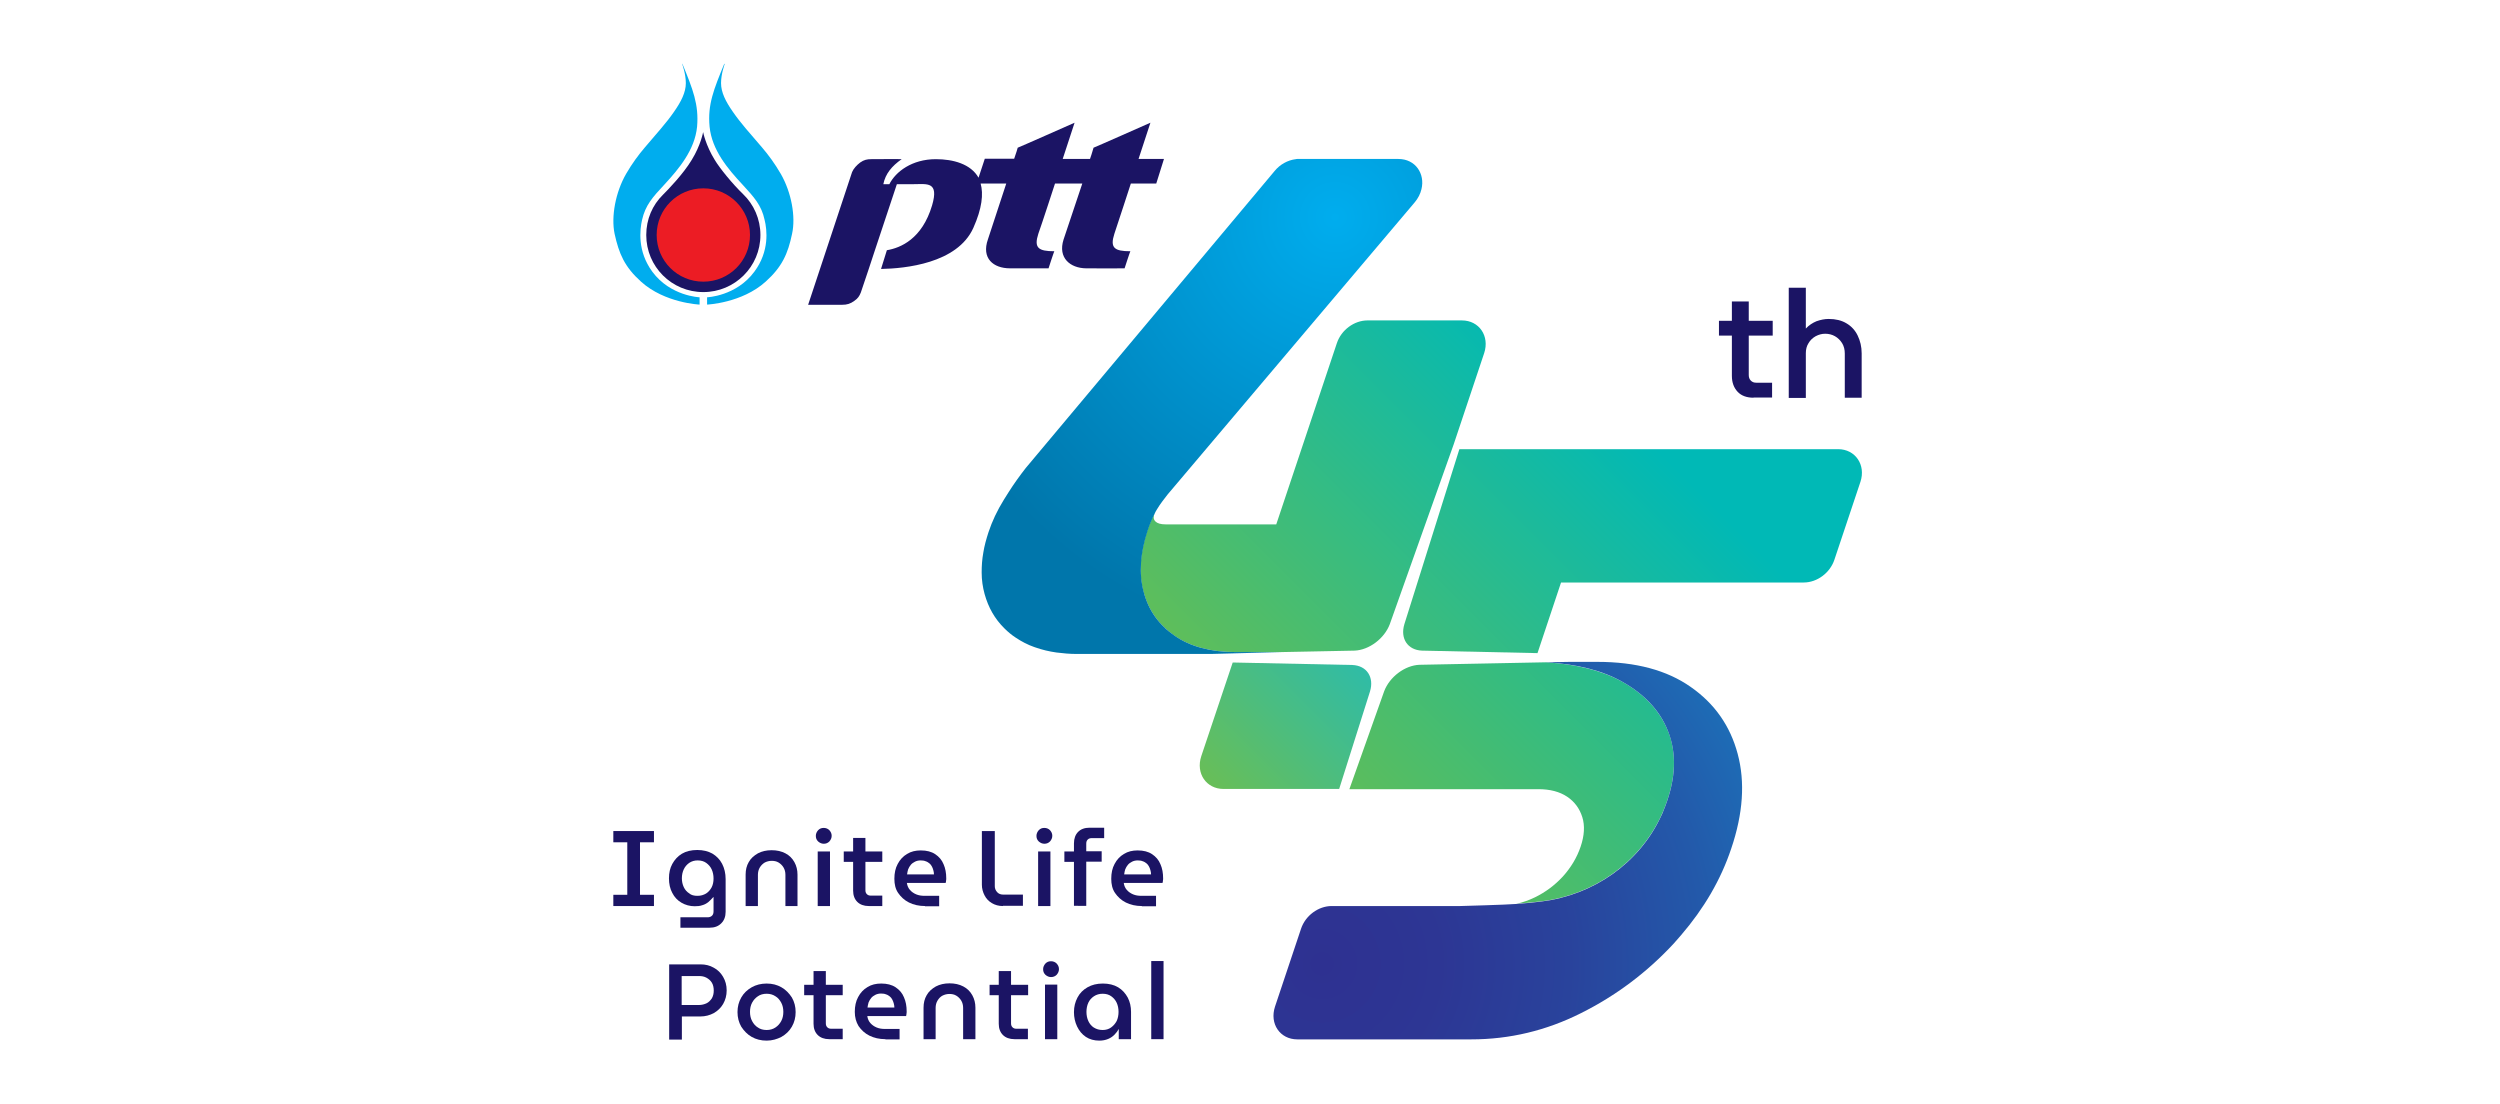 <?xml version="1.0" encoding="utf-8"?>
<!-- Generator: Adobe Illustrator 26.0.3, SVG Export Plug-In . SVG Version: 6.00 Build 0)  -->
<svg version="1.1" id="Layer_1" xmlns="http://www.w3.org/2000/svg" xmlns:xlink="http://www.w3.org/1999/xlink" x="0px" y="0px"
	 viewBox="0 0 120 53" style="enable-background:new 0 0 120 53;" xml:space="preserve">
<style type="text/css">
	.st0{fill:#1B1464;}
	.st1{fill:url(#SVGID_1_);}
	.st2{fill:url(#SVGID_00000006683538938430475420000003556762757741544840_);}
	.st3{fill:url(#SVGID_00000057841103267815251270000015425209843450415285_);}
	.st4{fill:url(#SVGID_00000177447375979800372150000008754932529289617581_);}
	.st5{fill:url(#SVGID_00000132051361278130223550000005585999447491335612_);}
	.st6{fill:url(#SVGID_00000044870818313347615380000002842444421858653573_);}
	.st7{fill:#00ADEE;}
	.st8{fill:#EC1C24;}
	.st9{fill:none;}
</style>
<g>
	<g>
		<g>
			<g>
				<path class="st0" d="M82.51,16.11V15.4h2.58v0.71H82.51z M84.17,19.09c-0.32,0-0.58-0.09-0.76-0.28
					c-0.18-0.19-0.28-0.44-0.28-0.77v-3.57h0.81v3.53c0,0.11,0.03,0.2,0.1,0.27c0.07,0.07,0.15,0.1,0.26,0.1h0.76v0.71H84.17z"/>
				<path class="st0" d="M85.86,19.09v-5.28h0.82v1.96c0.15-0.16,0.32-0.27,0.51-0.35c0.2-0.07,0.39-0.11,0.59-0.11
					c0.33,0,0.62,0.07,0.85,0.21c0.24,0.14,0.42,0.34,0.54,0.59c0.12,0.25,0.19,0.53,0.19,0.85v2.13h-0.81v-2.12
					c0-0.19-0.04-0.35-0.13-0.5c-0.09-0.14-0.2-0.25-0.34-0.33c-0.14-0.08-0.3-0.12-0.47-0.12c-0.16,0-0.31,0.04-0.46,0.12
					c-0.14,0.08-0.26,0.19-0.34,0.33c-0.09,0.14-0.13,0.3-0.13,0.48v2.15H85.86z"/>
			</g>
		</g>
		<g>
			<linearGradient id="SVGID_1_" gradientUnits="userSpaceOnUse" x1="60.457" y1="42.925" x2="80.704" y2="22.678">
				<stop  offset="2.441406e-03" style="stop-color:#77BF43"/>
				<stop  offset="1" style="stop-color:#00B9B6"/>
			</linearGradient>
			<path class="st1" d="M89.3,23.13l-1.25,3.74c-0.21,0.63-0.83,1.09-1.47,1.09H74.93l-1.13,3.39l-5.55-0.12
				c-0.68-0.03-1.05-0.58-0.84-1.27l2.64-8.4h18.18C89.06,21.56,89.57,22.32,89.3,23.13z"/>
			<g>
				
					<linearGradient id="SVGID_00000047050280435296413170000002630410841462426790_" gradientUnits="userSpaceOnUse" x1="63.422" y1="46.024" x2="83.668" y2="25.778">
					<stop  offset="4.279641e-03" style="stop-color:#77BF43"/>
					<stop  offset="1" style="stop-color:#00B9B1"/>
				</linearGradient>
				<path style="fill:url(#SVGID_00000047050280435296413170000002630410841462426790_);" d="M77.88,32.73
					c-0.97-0.54-2.2-0.85-3.68-0.94l-6.07,0.12c-0.7,0.03-1.43,0.58-1.69,1.27l-1.67,4.7h6.95h2.12c0.56,0,1.02,0.12,1.38,0.36
					c0.36,0.24,0.6,0.57,0.73,0.98c0.13,0.41,0.1,0.89-0.08,1.42c-0.18,0.53-0.47,1.01-0.86,1.44c-0.38,0.41-0.82,0.74-1.33,0.99
					c-0.29,0.14-0.59,0.25-0.9,0.31c0.45-0.03,0.86-0.08,1.23-0.12c2.47-0.31,4.66-1.83,5.72-4.09c0.04-0.08,0.08-0.17,0.11-0.25
					c0.56-1.34,0.66-2.55,0.3-3.63C79.77,34.23,79.02,33.37,77.88,32.73z"/>
				<g>
					
						<linearGradient id="SVGID_00000048502015751814070140000003150141076672950960_" gradientUnits="userSpaceOnUse" x1="52.946" y1="35.541" x2="73.197" y2="15.29">
						<stop  offset="1.838235e-03" style="stop-color:#77BF43"/>
						<stop  offset="0.99" style="stop-color:#00B9B6"/>
					</linearGradient>
					<path style="fill:url(#SVGID_00000048502015751814070140000003150141076672950960_);" d="M54.89,28.42
						c0.24,0.88,0.74,1.58,1.49,2.1c0.76,0.52,1.74,0.78,2.93,0.78h2.21l3.5-0.07c0.7-0.03,1.43-0.58,1.69-1.27l3.07-8.64l1.46-4.37
						c0.27-0.82-0.24-1.57-1.07-1.57h-4.53c-0.64,0-1.26,0.46-1.47,1.09l-2.91,8.7h-5.31c-0.24,0-0.4-0.05-0.49-0.14
						c-0.09-0.09-0.11-0.22-0.05-0.38c0-0.01,0.01-0.02,0.01-0.03c-0.14,0.28-0.26,0.57-0.35,0.84
						C54.71,26.56,54.65,27.55,54.89,28.42z"/>
					
						<linearGradient id="SVGID_00000047038793578612376740000000608795880920731565_" gradientUnits="userSpaceOnUse" x1="66.304" y1="30.258" x2="56.769" y2="39.793">
						<stop  offset="0" style="stop-color:#24BBB6"/>
						<stop  offset="1" style="stop-color:#77BF43"/>
					</linearGradient>
					<path style="fill:url(#SVGID_00000047038793578612376740000000608795880920731565_);" d="M65.76,33.19
						c0.21-0.69-0.16-1.24-0.84-1.27l-5.75-0.12l-1.51,4.5c-0.27,0.82,0.24,1.57,1.07,1.57h5.55L65.76,33.19z"/>
					
						<radialGradient id="SVGID_00000116228162538884622800000013903316548993835913_" cx="61.713" cy="10.424" r="20.602" gradientTransform="matrix(0.999 0 0 1 2.437 0)" gradientUnits="userSpaceOnUse">
						<stop  offset="0" style="stop-color:#00ADEE"/>
						<stop  offset="1" style="stop-color:#0076AB"/>
					</radialGradient>
					<path style="fill:url(#SVGID_00000116228162538884622800000013903316548993835913_);" d="M61.53,31.3h-2.21
						c-1.2,0-2.18-0.26-2.93-0.78c-0.76-0.52-1.26-1.22-1.49-2.1c-0.24-0.88-0.17-1.87,0.19-2.96c0.09-0.28,0.21-0.56,0.35-0.84
						c0.01-0.03,0.05-0.1,0.1-0.18c0.15-0.25,0.33-0.48,0.51-0.71L67.9,9.72c0.17-0.2,0.28-0.42,0.33-0.64
						c0.18-0.73-0.28-1.45-1.11-1.45h-4.75c-0.03,0-0.05,0-0.08,0c-0.01,0-0.01,0-0.02,0c-0.02,0-0.04,0-0.07,0.01c0,0,0,0-0.01,0
						c-0.38,0.05-0.75,0.25-1.01,0.57L49.24,22.46c-0.29,0.37-0.57,0.76-0.83,1.17c-0.07,0.12-0.15,0.23-0.22,0.35
						c-0.33,0.53-0.57,1.05-0.74,1.56c-0.11,0.34-0.2,0.66-0.25,0.98c-0.06,0.33-0.08,0.64-0.08,0.95c0,0,0,0,0,0.01
						c0,0.36,0.05,0.7,0.14,1.03c0.18,0.65,0.49,1.2,0.96,1.66c0.16,0.16,0.34,0.31,0.54,0.44c0.27,0.18,0.57,0.34,0.89,0.45
						c0.02,0.01,0.04,0.01,0.06,0.02c0,0,0,0,0,0c0.31,0.11,0.65,0.19,1,0.24c0.31,0.04,0.64,0.07,0.98,0.07h6.43L61.53,31.3z"/>
				</g>
				
					<radialGradient id="SVGID_00000172414710533276672110000017088506465639051174_" cx="61.086" cy="46.269" r="24.591" gradientTransform="matrix(0.999 0 0 1 2.437 0)" gradientUnits="userSpaceOnUse">
					<stop  offset="0" style="stop-color:#2E3191"/>
					<stop  offset="0.229" style="stop-color:#2D3694"/>
					<stop  offset="0.484" style="stop-color:#29439C"/>
					<stop  offset="0.75" style="stop-color:#2359AA"/>
					<stop  offset="1" style="stop-color:#1B75BB"/>
				</radialGradient>
				<path style="fill:url(#SVGID_00000172414710533276672110000017088506465639051174_);" d="M83.41,36.19
					c-0.36-1.35-1.11-2.42-2.26-3.22c-1.14-0.8-2.63-1.2-4.47-1.2h-1.35l-1.13,0.02c1.48,0.08,2.71,0.39,3.68,0.94
					c1.14,0.64,1.9,1.5,2.26,2.57c0.36,1.08,0.26,2.28-0.3,3.63c-0.03,0.08-0.07,0.17-0.11,0.25c-1.05,2.26-3.25,3.78-5.72,4.09
					c-0.37,0.05-0.78,0.09-1.23,0.12c-0.47,0.04-2.69,0.1-2.69,0.1h-6.17c-0.64,0-1.26,0.46-1.47,1.09l-1.25,3.74
					c-0.27,0.82,0.24,1.57,1.07,1.57h8.35c1.84,0,3.6-0.42,5.27-1.26c1.68-0.84,3.16-1.95,4.45-3.34c0.12-0.13,0.24-0.27,0.35-0.4
					c1.1-1.28,1.91-2.66,2.41-4.16C83.67,39.05,83.77,37.54,83.41,36.19z"/>
			</g>
		</g>
		<g>
			<path class="st0" d="M46.72,10.94c-0.77,1.71-3.29,1.95-4.43,1.97l0.28-0.9c0.66-0.11,1.69-0.54,2.17-2.15
				c0.34-1.16-0.24-1.02-0.87-1.02h-0.82l-1.06,3.19L41.67,13l-0.35,1.04c-0.07,0.18-0.15,0.29-0.31,0.4
				c-0.19,0.14-0.35,0.19-0.59,0.19h-1.63l2.11-6.37c0.07-0.17,0.23-0.34,0.39-0.46c0.18-0.13,0.34-0.16,0.52-0.16
				c0,0,1.48-0.01,1.47,0c-0.47,0.33-0.78,0.7-0.88,1.2h0.29c0.3-0.6,1.09-1.2,2.23-1.2c0.83,0,1.68,0.23,2.05,0.89l0.3-0.91h1.41
				c0.12-0.34,0.14-0.43,0.17-0.53c0,0.01,2.73-1.2,2.73-1.2l-0.57,1.74l1.31,0c0.12-0.34,0.13-0.43,0.17-0.54
				c0,0.01,2.73-1.2,2.73-1.2l-0.57,1.74h1.22l-0.37,1.18h-1.22c0,0-0.64,1.97-0.79,2.41c-0.22,0.68,0,0.84,0.77,0.84
				c-0.01-0.02-0.28,0.82-0.28,0.82s-1.42,0.01-1.85,0c-0.76-0.01-1.36-0.5-1.08-1.38c0.18-0.55,0.9-2.69,0.9-2.69h-1.31
				c0,0-0.64,1.97-0.8,2.41c-0.22,0.68,0,0.84,0.77,0.84c-0.01-0.02-0.28,0.82-0.28,0.82h-1.85c-0.8,0-1.38-0.48-1.06-1.39
				c0.18-0.55,0.88-2.68,0.88-2.68h-1.23C47.21,9.31,47.14,10,46.72,10.94"/>
			<path class="st7" d="M34.77,3.05c-0.51,1.24-0.81,1.97-0.71,3.03c0.11,1.12,0.87,2.02,1.58,2.78c0.56,0.61,0.91,0.99,1.06,1.69
				c0.12,0.48,0.24,1.51-0.49,2.49c-0.87,1.18-2.27,1.23-2.27,1.23v0.35c0,0,1.67-0.07,2.81-1.1c0.79-0.71,1.07-1.34,1.27-2.3
				c0.18-0.82-0.03-1.98-0.54-2.87c-0.29-0.5-0.6-0.92-0.9-1.27c-0.6-0.7-1.02-1.16-1.4-1.71c-0.35-0.5-0.57-0.94-0.57-1.38
				c0-0.44,0.17-0.9,0.17-0.9L34.77,3.05z"/>
			<path class="st7" d="M32.75,3.05c0.51,1.24,0.8,1.97,0.71,3.03c-0.11,1.12-0.87,2.02-1.57,2.78c-0.57,0.61-0.91,0.99-1.07,1.69
				c-0.11,0.48-0.23,1.51,0.49,2.49c0.87,1.18,2.27,1.23,2.27,1.23v0.35c0,0-1.67-0.07-2.81-1.1c-0.79-0.71-1.06-1.34-1.27-2.3
				c-0.17-0.82,0.04-1.98,0.55-2.87c0.29-0.5,0.6-0.92,0.9-1.27c0.59-0.7,1.02-1.16,1.4-1.71c0.35-0.5,0.57-0.94,0.57-1.38
				c0-0.44-0.17-0.9-0.17-0.9L32.75,3.05z"/>
			<path class="st0" d="M34.31,7.68c0.24,0.4,0.86,1.16,1.36,1.64c0.51,0.49,0.83,1.19,0.83,1.96c0,1.52-1.23,2.74-2.74,2.74
				c-1.52,0-2.74-1.22-2.74-2.74c0-0.76,0.3-1.44,0.8-1.93c0.24-0.24,0.97-0.99,1.38-1.67c0.44-0.71,0.55-1.34,0.55-1.34
				S33.87,6.97,34.31,7.68"/>
			<path class="st8" d="M36,11.28c0,1.24-1,2.24-2.24,2.24c-1.24,0-2.24-1-2.24-2.24c0-1.24,1-2.24,2.24-2.24
				C35,9.04,36,10.05,36,11.28"/>
		</g>
		<g>
			<g>
				<path class="st0" d="M29.44,43.49v-0.54h0.67v-2.52h-0.67v-0.54h1.95v0.54h-0.67v2.52h0.67v0.54H29.44z"/>
				<path class="st0" d="M32.66,44.53v-0.5h1.31c0.09,0,0.16-0.03,0.21-0.08s0.07-0.12,0.07-0.21v-0.68h-0.01
					c-0.08,0.09-0.16,0.17-0.24,0.24c-0.09,0.07-0.18,0.12-0.29,0.15c-0.11,0.04-0.23,0.05-0.36,0.05c-0.24,0-0.45-0.06-0.64-0.17
					c-0.19-0.11-0.34-0.27-0.44-0.47c-0.11-0.2-0.16-0.44-0.16-0.7c0-0.26,0.05-0.49,0.16-0.69c0.11-0.2,0.26-0.37,0.46-0.49
					c0.2-0.12,0.45-0.18,0.74-0.18c0.28,0,0.52,0.06,0.72,0.17c0.2,0.12,0.36,0.28,0.47,0.49c0.11,0.21,0.17,0.46,0.17,0.74v1.56
					c0,0.24-0.07,0.42-0.21,0.56c-0.14,0.14-0.32,0.21-0.56,0.21H32.66z M33.48,43c0.16,0,0.29-0.04,0.41-0.11
					c0.11-0.07,0.2-0.17,0.27-0.3c0.06-0.12,0.09-0.26,0.09-0.42c0-0.16-0.03-0.31-0.09-0.44c-0.06-0.13-0.15-0.23-0.26-0.31
					c-0.11-0.08-0.25-0.12-0.41-0.12c-0.16,0-0.29,0.04-0.41,0.12c-0.11,0.08-0.2,0.18-0.26,0.31c-0.06,0.13-0.09,0.27-0.09,0.43
					c0,0.15,0.03,0.29,0.09,0.42c0.06,0.13,0.15,0.23,0.26,0.3C33.18,42.97,33.32,43,33.48,43z"/>
				<path class="st0" d="M35.79,43.49v-1.51c0-0.23,0.05-0.43,0.15-0.6c0.1-0.18,0.25-0.31,0.44-0.42c0.19-0.1,0.41-0.15,0.66-0.15
					c0.25,0,0.47,0.05,0.66,0.15c0.19,0.1,0.33,0.24,0.43,0.42c0.1,0.18,0.15,0.38,0.15,0.6v1.51H37.7v-1.5
					c0-0.13-0.03-0.25-0.09-0.35c-0.06-0.1-0.14-0.18-0.24-0.24c-0.1-0.06-0.21-0.08-0.33-0.08c-0.12,0-0.23,0.03-0.33,0.08
					c-0.1,0.06-0.18,0.14-0.24,0.24c-0.06,0.1-0.09,0.22-0.09,0.35v1.5H35.79z"/>
				<path class="st0" d="M39.54,40.5c-0.1,0-0.19-0.04-0.27-0.11c-0.08-0.08-0.11-0.16-0.11-0.27c0-0.1,0.04-0.19,0.11-0.27
					c0.08-0.08,0.16-0.11,0.27-0.11c0.11,0,0.2,0.04,0.27,0.11c0.07,0.08,0.11,0.16,0.11,0.27c0,0.1-0.04,0.19-0.11,0.27
					C39.73,40.47,39.64,40.5,39.54,40.5z M39.25,43.49v-2.62h0.59v2.62H39.25z"/>
				<path class="st0" d="M40.5,41.37v-0.5h1.85v0.5H40.5z M41.7,43.49c-0.23,0-0.42-0.07-0.55-0.2c-0.13-0.13-0.2-0.31-0.2-0.54
					v-2.53h0.59v2.51c0,0.08,0.02,0.14,0.07,0.19c0.05,0.05,0.11,0.07,0.19,0.07h0.55v0.5H41.7z"/>
				<path class="st0" d="M44.4,43.49c-0.29,0-0.55-0.06-0.77-0.17c-0.22-0.11-0.39-0.27-0.52-0.46s-0.18-0.42-0.18-0.68
					c0-0.27,0.05-0.51,0.16-0.71c0.11-0.21,0.26-0.37,0.45-0.48c0.19-0.12,0.41-0.17,0.66-0.17c0.28,0,0.51,0.06,0.69,0.18
					c0.18,0.12,0.32,0.28,0.4,0.48c0.09,0.2,0.13,0.43,0.13,0.68c0,0.03,0,0.07-0.01,0.12c0,0.04-0.01,0.08-0.02,0.1h-1.86
					c0.02,0.14,0.07,0.25,0.15,0.34c0.08,0.09,0.18,0.16,0.3,0.21c0.12,0.05,0.25,0.07,0.4,0.07h0.7v0.5H44.4z M43.54,41.97h1.29
					c0-0.07-0.01-0.13-0.03-0.2c-0.02-0.07-0.04-0.13-0.07-0.18c-0.03-0.06-0.07-0.11-0.12-0.15c-0.05-0.04-0.11-0.08-0.18-0.1
					c-0.07-0.03-0.15-0.04-0.24-0.04c-0.1,0-0.19,0.02-0.27,0.06c-0.08,0.04-0.15,0.09-0.2,0.15c-0.05,0.06-0.1,0.14-0.13,0.22
					C43.57,41.8,43.55,41.88,43.54,41.97z"/>
			</g>
			<path class="st0" d="M48.14,43.49c-0.2,0-0.38-0.05-0.53-0.14c-0.15-0.09-0.27-0.21-0.35-0.37c-0.08-0.15-0.13-0.33-0.13-0.51
				v-2.58h0.62v2.65c0,0.11,0.04,0.2,0.11,0.28c0.07,0.08,0.17,0.12,0.28,0.12h0.96v0.54H48.14z"/>
			<path class="st0" d="M50.13,40.5c-0.1,0-0.19-0.04-0.27-0.11c-0.08-0.08-0.11-0.16-0.11-0.27c0-0.1,0.04-0.19,0.11-0.27
				c0.08-0.08,0.16-0.11,0.27-0.11c0.11,0,0.2,0.04,0.27,0.11c0.07,0.08,0.11,0.16,0.11,0.27c0,0.1-0.04,0.19-0.11,0.27
				C50.32,40.47,50.23,40.5,50.13,40.5z M49.83,43.49v-2.62h0.59v2.62H49.83z"/>
			<path class="st0" d="M51.55,43.49v-2.12h-0.46v-0.5h0.46v-0.39c0-0.23,0.07-0.42,0.2-0.55c0.13-0.13,0.31-0.2,0.55-0.2h0.7v0.5
				H52.4c-0.08,0-0.14,0.02-0.19,0.07c-0.05,0.05-0.07,0.11-0.07,0.2v0.36h0.74v0.5h-0.74v2.12H51.55z"/>
			<path class="st0" d="M54.81,43.49c-0.29,0-0.55-0.06-0.77-0.17c-0.22-0.11-0.39-0.27-0.52-0.46s-0.18-0.42-0.18-0.68
				c0-0.27,0.05-0.51,0.16-0.71c0.11-0.21,0.26-0.37,0.45-0.48c0.19-0.12,0.41-0.17,0.66-0.17c0.28,0,0.51,0.06,0.69,0.18
				c0.18,0.12,0.32,0.28,0.4,0.48c0.09,0.2,0.13,0.43,0.13,0.68c0,0.03,0,0.07-0.01,0.12c0,0.04-0.01,0.08-0.02,0.1h-1.86
				c0.02,0.14,0.07,0.25,0.15,0.34c0.08,0.09,0.18,0.16,0.3,0.21c0.12,0.05,0.25,0.07,0.4,0.07h0.7v0.5H54.81z M53.96,41.97h1.29
				c0-0.07-0.01-0.13-0.03-0.2c-0.02-0.07-0.04-0.13-0.07-0.18c-0.03-0.06-0.07-0.11-0.12-0.15c-0.05-0.04-0.11-0.08-0.18-0.1
				c-0.07-0.03-0.15-0.04-0.24-0.04c-0.1,0-0.19,0.02-0.27,0.06c-0.08,0.04-0.15,0.09-0.2,0.15c-0.05,0.06-0.1,0.14-0.13,0.22
				C53.99,41.8,53.97,41.88,53.96,41.97z"/>
		</g>
		<g>
			<path class="st0" d="M32.12,49.88v-3.59h1.51c0.23,0,0.44,0.05,0.63,0.16c0.19,0.1,0.34,0.25,0.45,0.44
				c0.11,0.19,0.17,0.4,0.17,0.65c0,0.24-0.06,0.46-0.17,0.65c-0.11,0.19-0.26,0.33-0.45,0.44c-0.19,0.1-0.4,0.16-0.64,0.16h-0.89
				v1.11H32.12z M32.73,48.24h0.82c0.13,0,0.25-0.03,0.36-0.08c0.11-0.05,0.19-0.14,0.26-0.24c0.06-0.11,0.09-0.23,0.09-0.37
				c0-0.15-0.03-0.28-0.09-0.38c-0.06-0.1-0.15-0.18-0.26-0.24c-0.11-0.06-0.23-0.08-0.36-0.08h-0.83V48.24z"/>
			<path class="st0" d="M36.8,49.95c-0.27,0-0.51-0.06-0.72-0.18c-0.21-0.12-0.37-0.29-0.5-0.49c-0.12-0.21-0.18-0.44-0.18-0.7
				c0-0.26,0.06-0.49,0.18-0.7c0.12-0.21,0.29-0.37,0.5-0.49c0.21-0.12,0.45-0.18,0.72-0.18c0.27,0,0.5,0.06,0.71,0.18
				c0.21,0.12,0.37,0.29,0.5,0.49c0.12,0.21,0.18,0.44,0.18,0.7c0,0.26-0.06,0.49-0.18,0.7c-0.12,0.21-0.29,0.37-0.5,0.49
				C37.3,49.88,37.06,49.95,36.8,49.95z M36.8,49.44c0.16,0,0.3-0.04,0.42-0.12c0.12-0.08,0.21-0.18,0.28-0.31
				c0.07-0.13,0.1-0.28,0.1-0.44c0-0.16-0.03-0.31-0.1-0.44c-0.07-0.13-0.16-0.24-0.28-0.31c-0.12-0.08-0.26-0.12-0.42-0.12
				c-0.16,0-0.31,0.04-0.42,0.12c-0.12,0.08-0.21,0.18-0.28,0.31c-0.07,0.13-0.1,0.28-0.1,0.44c0,0.16,0.03,0.31,0.1,0.44
				s0.16,0.24,0.28,0.31C36.49,49.4,36.63,49.44,36.8,49.44z"/>
			<path class="st0" d="M38.6,47.77v-0.5h1.85v0.5H38.6z M39.8,49.88c-0.23,0-0.42-0.07-0.55-0.2c-0.13-0.13-0.2-0.31-0.2-0.54
				v-2.53h0.59v2.51c0,0.08,0.02,0.14,0.07,0.19c0.05,0.05,0.11,0.07,0.19,0.07h0.55v0.5H39.8z"/>
			<path class="st0" d="M42.5,49.88c-0.29,0-0.55-0.06-0.77-0.17c-0.22-0.11-0.39-0.27-0.52-0.46c-0.12-0.2-0.18-0.42-0.18-0.68
				c0-0.27,0.05-0.51,0.16-0.71c0.11-0.21,0.26-0.37,0.45-0.48c0.19-0.12,0.41-0.17,0.66-0.17c0.28,0,0.51,0.06,0.69,0.18
				c0.18,0.12,0.32,0.28,0.4,0.48c0.09,0.2,0.13,0.43,0.13,0.68c0,0.03,0,0.07-0.01,0.12c0,0.04-0.01,0.08-0.02,0.1h-1.86
				c0.02,0.14,0.07,0.25,0.15,0.34c0.08,0.09,0.18,0.16,0.3,0.21c0.12,0.05,0.25,0.07,0.4,0.07h0.7v0.5H42.5z M41.64,48.36h1.29
				c0-0.06-0.01-0.13-0.03-0.2c-0.02-0.06-0.04-0.13-0.07-0.18c-0.03-0.06-0.07-0.11-0.12-0.15c-0.05-0.04-0.11-0.08-0.18-0.1
				c-0.07-0.03-0.15-0.04-0.24-0.04c-0.1,0-0.19,0.02-0.27,0.06c-0.08,0.04-0.15,0.09-0.2,0.15c-0.05,0.06-0.1,0.14-0.13,0.22
				C41.67,48.2,41.65,48.28,41.64,48.36z"/>
			<path class="st0" d="M44.33,49.88v-1.51c0-0.23,0.05-0.43,0.15-0.6c0.1-0.18,0.25-0.31,0.44-0.42c0.19-0.1,0.41-0.15,0.66-0.15
				c0.25,0,0.47,0.05,0.66,0.15c0.19,0.1,0.33,0.24,0.43,0.42c0.1,0.18,0.15,0.38,0.15,0.6v1.51h-0.59v-1.5
				c0-0.13-0.03-0.25-0.09-0.35s-0.14-0.18-0.24-0.24c-0.1-0.06-0.21-0.08-0.33-0.08c-0.12,0-0.23,0.03-0.33,0.08
				s-0.18,0.14-0.24,0.24c-0.06,0.1-0.09,0.22-0.09,0.35v1.5H44.33z"/>
			<path class="st0" d="M47.5,47.77v-0.5h1.85v0.5H47.5z M48.69,49.88c-0.23,0-0.42-0.07-0.55-0.2c-0.13-0.13-0.2-0.31-0.2-0.54
				v-2.53h0.59v2.51c0,0.08,0.02,0.14,0.07,0.19c0.05,0.05,0.11,0.07,0.19,0.07h0.55v0.5H48.69z"/>
			<path class="st0" d="M50.45,46.9c-0.1,0-0.19-0.04-0.27-0.11c-0.08-0.08-0.11-0.16-0.11-0.27c0-0.1,0.04-0.19,0.11-0.27
				c0.08-0.08,0.16-0.11,0.27-0.11c0.11,0,0.2,0.04,0.27,0.11c0.07,0.08,0.11,0.16,0.11,0.27c0,0.1-0.04,0.19-0.11,0.27
				C50.65,46.86,50.56,46.9,50.45,46.9z M50.16,49.88v-2.62h0.59v2.62H50.16z"/>
			<path class="st0" d="M52.77,49.95c-0.25,0-0.47-0.06-0.65-0.18c-0.18-0.12-0.32-0.29-0.42-0.5c-0.1-0.21-0.15-0.44-0.15-0.69
				c0-0.26,0.06-0.49,0.17-0.7c0.11-0.21,0.27-0.37,0.48-0.49c0.21-0.12,0.45-0.18,0.74-0.18c0.28,0,0.53,0.06,0.73,0.18
				c0.2,0.12,0.35,0.29,0.46,0.49c0.11,0.21,0.16,0.44,0.16,0.69v1.31H53.7V49.4h-0.01c-0.05,0.1-0.12,0.19-0.2,0.27
				c-0.08,0.08-0.18,0.15-0.3,0.2C53.07,49.92,52.93,49.95,52.77,49.95z M52.93,49.44c0.15,0,0.29-0.04,0.4-0.12
				c0.11-0.08,0.2-0.18,0.27-0.31c0.06-0.13,0.09-0.28,0.09-0.44c0-0.16-0.03-0.31-0.09-0.44s-0.15-0.23-0.26-0.31
				c-0.11-0.08-0.25-0.12-0.41-0.12c-0.16,0-0.3,0.04-0.42,0.12c-0.12,0.08-0.21,0.18-0.27,0.31c-0.06,0.13-0.09,0.28-0.09,0.44
				c0,0.16,0.03,0.31,0.09,0.44s0.15,0.24,0.26,0.31C52.63,49.4,52.76,49.44,52.93,49.44z"/>
			<path class="st0" d="M55.26,49.88v-3.75h0.59v3.75H55.26z"/>
		</g>
	</g>
	<rect x="13.6" y="-4.35" class="st9" width="91.62" height="73.94"/>
</g>
</svg>
